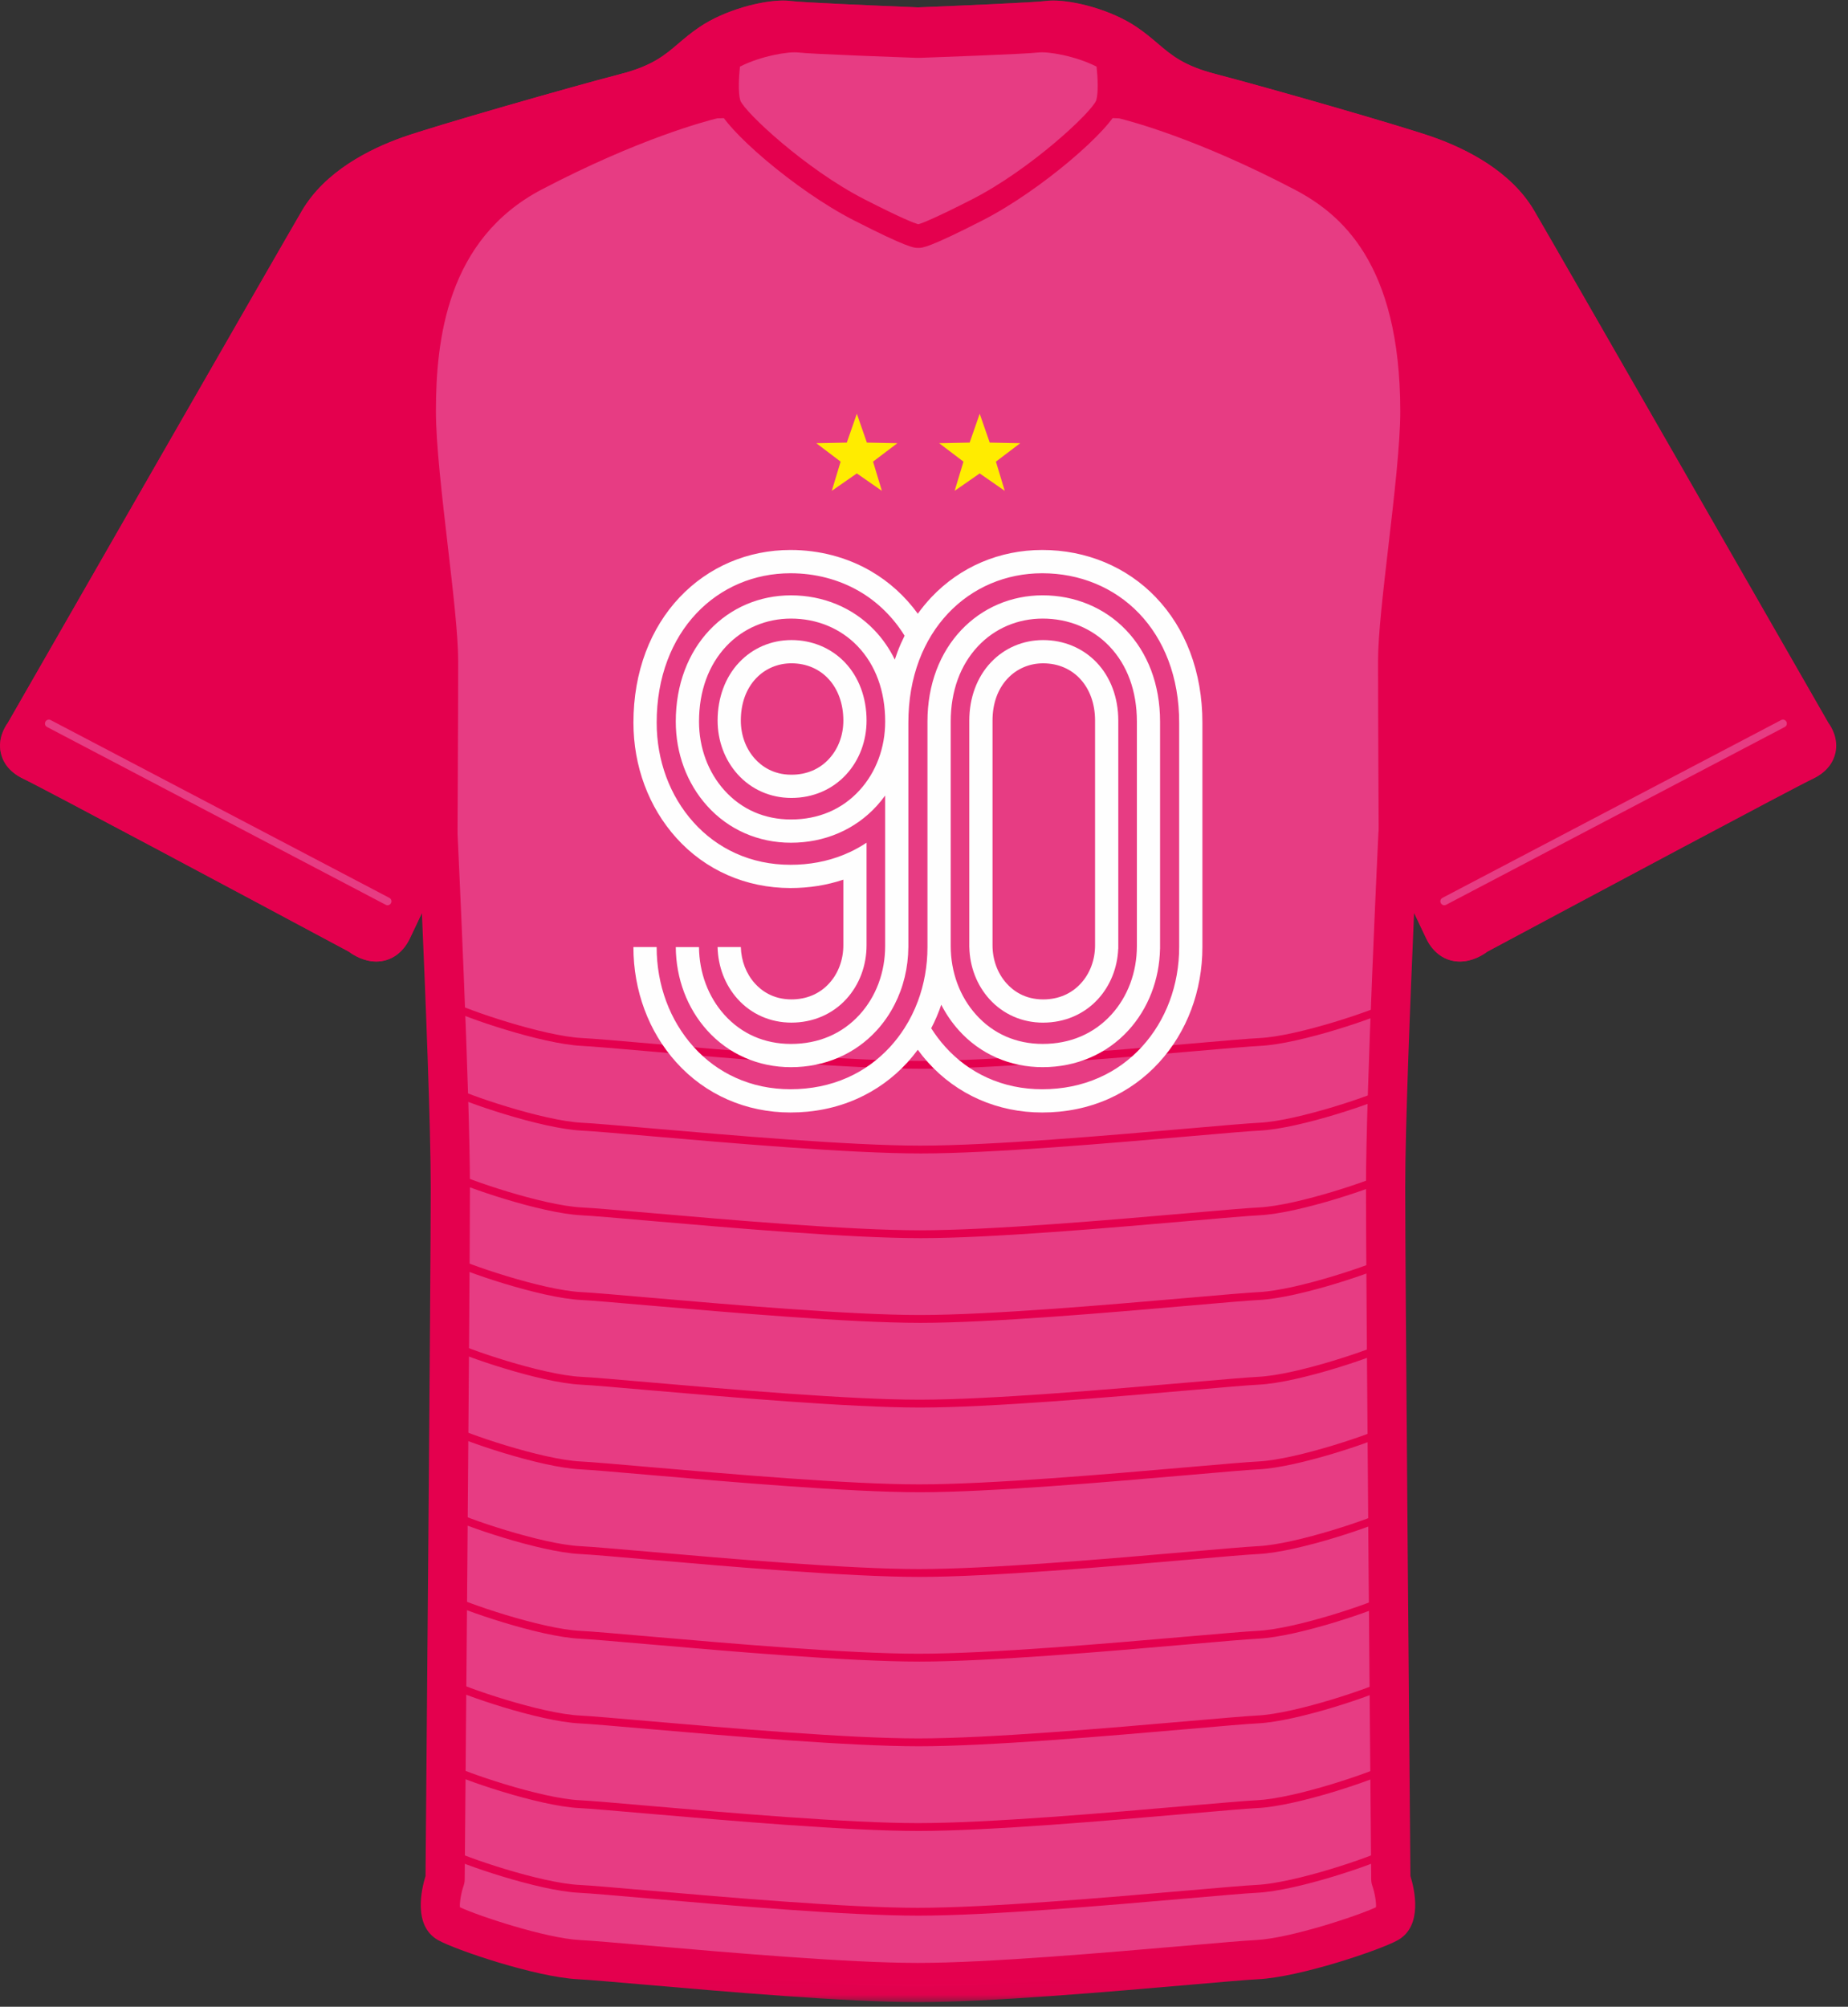 <?xml version="1.0" encoding="utf-8"?>
<svg height="127" viewBox="0 0 117 127" width="117" xmlns="http://www.w3.org/2000/svg" xmlns:xlink="http://www.w3.org/1999/xlink"><rect x="0" y="0" width="117" height="127" fill="#333333" stroke="none"/><mask id="a" fill="#fff"><path d="m0 .294h116.231v126.674h-116.231z" fill="#fff" fill-rule="evenodd"/></mask><g fill="none" fill-rule="evenodd" transform="translate(0 -1)"><path d="m58.137 126.466c6.287 0 18.951-1.323 21.435-1.447 2.482-.125 7.364-1.781 8.316-2.317.953-.539.165-2.774.165-2.774s-.331-37.777-.331-43.776c0-6.001.787-22.387.787-22.387s2.193 4.594 2.897 6.083 2.069.331 2.069.331 19.323-10.344 20.73-11.006c1.407-.663.497-1.738.497-1.738s-17.419-30.37-18.661-32.481c-1.241-2.11-3.724-3.392-5.709-4.096-1.986-.704-10.51-3.144-13.697-3.972-3.186-.828-3.723-2.027-5.378-3.144-1.655-1.117-4.056-1.572-4.924-1.448-.869.124-8.193.413-8.193.413h-.041s-7.324-.289-8.193-.413c-.868-.124-3.269.331-4.924 1.448-1.655 1.117-2.193 2.316-5.379 3.144-3.186.828-11.71 3.268-13.697 3.972-1.986.704-4.469 1.986-5.709 4.096-1.242 2.111-18.661 32.481-18.661 32.481s-.91 1.076.497 1.738c1.406.662 20.73 11.006 20.73 11.006s1.365 1.158 2.069-.331 2.898-6.083 2.898-6.083.786 16.386.786 22.387c0 5.999-.331 43.776-.331 43.776s-.787 2.235.165 2.773c.952.538 5.834 2.194 8.317 2.318 2.483.124 15.147 1.447 21.435 1.447z" fill="#e73c83"/><path d="m27.925 52.769.047.984c.007.164.787 16.46.787 22.398 0 5.932-.329 43.4-.332 43.779l-.013.081c-.187.529-.575 2.118.053 2.473.865.489 5.746 2.164 8.207 2.286.726.035 2.323.175 4.344.351 5.028.437 12.629 1.096 17.079 1.096h.041c4.451 0 12.05-.66 17.079-1.096 2.021-.175 3.618-.316 4.344-.351 2.46-.123 7.341-1.796 8.206-2.286.628-.355.239-1.945.054-2.473l-.014-.079c-.003-.379-.331-37.848-.331-43.78 0-5.938.778-22.234.787-22.398l.046-.984.425.889s2.194 4.595 2.897 6.084c.197.415.453.618.785.618.454 0 .895-.366.9-.371l.042-.029c.79-.423 19.346-10.355 20.741-11.012.365-.172.578-.382.631-.625.079-.364-.215-.726-.218-.729-.199-.341-17.459-30.43-18.685-32.515-1.236-2.101-3.716-3.328-5.578-3.989-2.012-.711-10.521-3.146-13.676-3.965-2.342-.609-3.316-1.438-4.258-2.241-.364-.31-.741-.631-1.197-.938-1.622-1.095-3.943-1.521-4.749-1.408-.871.124-7.918.404-8.219.416h-.051c-.31-.012-7.356-.292-8.228-.416-.807-.115-3.127.313-4.749 1.408-.456.308-.833.629-1.197.938-.942.803-1.917 1.632-4.258 2.241-3.156.819-11.666 3.254-13.676 3.965-1.863.661-4.344 1.887-5.579 3.989-1.226 2.085-18.486 32.174-18.66 32.478-.028.04-.324.402-.243.768.054.243.265.451.63.622 1.397.658 19.953 10.589 20.741 11.012l.043.029c.005.003.447.371.9.371.331 0 .588-.203.785-.618.703-1.49 2.897-6.084 2.897-6.084zm30.212 73.945h-.041c-4.472 0-12.085-.662-17.122-1.099-2.016-.174-3.609-.313-4.325-.35-2.578-.128-7.511-1.83-8.426-2.348-1.057-.597-.422-2.646-.292-3.031.013-1.434.332-37.891.332-43.735 0-5.077-.572-17.752-.74-21.386-.673 1.412-1.962 4.113-2.47 5.189-.353.746-.865.903-1.234.903-.575 0-1.085-.38-1.198-.47-.738-.395-19.333-10.348-20.698-10.99-.512-.241-.815-.565-.903-.967-.133-.607.305-1.132.323-1.154.149-.267 17.409-30.36 18.636-32.447 1.312-2.23 3.901-3.517 5.842-4.204 2.02-.715 10.556-3.157 13.718-3.979 2.232-.578 3.119-1.336 4.061-2.137.375-.319.763-.649 1.242-.971 1.543-1.043 3.699-1.511 4.736-1.511.137 0 .26.008.362.022.846.121 8.094.409 8.166.412.095-.003 7.343-.291 8.189-.412.103-.013.224-.022.362-.022 1.037 0 3.193.469 4.736 1.511.479.322.867.652 1.242.971.94.801 1.829 1.559 4.061 2.137 3.162.823 11.697 3.264 13.717 3.979 1.941.687 4.53 1.975 5.842 4.204 1.227 2.087 18.488 32.18 18.661 32.483.005 0 .429.519.298 1.119-.088.402-.391.726-.903.966-1.365.642-19.96 10.595-20.698 10.99-.114.09-.623.47-1.198.47-.367 0-.881-.157-1.234-.903-.508-1.077-1.796-3.777-2.47-5.189-.168 3.635-.739 16.311-.739 21.386 0 5.844.319 42.302.331 43.735.13.385.765 2.434-.291 3.031-.918.518-5.851 2.22-8.427 2.348-.715.037-2.308.175-4.325.35-5.036.438-12.648 1.099-17.121 1.099z" fill="#e73c83"/><g fill="#e4004e"><path d="m58.137 122.234c-4.514 0-12.126-.662-17.163-1.098-2.016-.175-3.609-.315-4.325-.35-2.575-.129-7.51-1.831-8.426-2.349-.12-.067-.162-.219-.095-.339.068-.119.22-.161.339-.094.866.489 5.748 2.163 8.207 2.285.726.036 2.323.175 4.344.351 5.028.437 12.628 1.097 17.079 1.097 4.492 0 12.091-.661 17.119-1.097 2.022-.175 3.619-.315 4.344-.351 2.459-.123 7.341-1.795 8.207-2.285.12-.067.271-.024.339.095s.025.271-.095.338c-.917.518-5.851 2.22-8.426 2.349-.715.035-2.308.174-4.325.35-5.036.437-12.648 1.098-17.121 1.098"/><path d="m58.156 116.874c-4.514 0-12.126-.662-17.162-1.098-2.017-.174-3.61-.314-4.325-.35-2.577-.128-7.511-1.831-8.427-2.349-.12-.066-.162-.219-.094-.338.067-.119.219-.162.338-.095.866.49 5.748 2.164 8.209 2.286.725.035 2.322.174 4.343.35 5.029.438 12.628 1.098 17.079 1.098 4.492 0 12.091-.661 17.12-1.098 2.021-.175 3.618-.315 4.344-.35 2.458-.123 7.34-1.796 8.207-2.285.119-.068.27-.025.338.094.068.12.026.271-.094.339-.918.517-5.852 2.22-8.426 2.348-.716.036-2.309.175-4.325.35-5.037.437-12.649 1.098-17.122 1.098"/><path d="m58.175 111.514c-4.514 0-12.126-.662-17.163-1.097-2.016-.175-3.609-.315-4.325-.35-2.575-.129-7.51-1.831-8.426-2.349-.12-.067-.162-.22-.095-.339.068-.119.22-.161.339-.094.866.489 5.748 2.163 8.207 2.285.726.036 2.323.175 4.344.351 5.029.437 12.628 1.097 17.079 1.097 4.492 0 12.091-.661 17.119-1.097 2.022-.175 3.619-.315 4.344-.351 2.459-.123 7.341-1.796 8.207-2.285.12-.067.271-.024.339.094.067.12.025.271-.095.339-.917.518-5.851 2.22-8.426 2.349-.715.035-2.308.174-4.325.35-5.036.436-12.648 1.097-17.121 1.097"/><path d="m58.194 106.155c-4.514 0-12.126-.662-17.162-1.098-2.017-.175-3.61-.314-4.325-.35-2.577-.128-7.511-1.831-8.427-2.349-.12-.067-.162-.219-.094-.339.067-.119.219-.161.338-.094.866.489 5.748 2.163 8.209 2.286.725.035 2.322.174 4.343.35 5.029.438 12.628 1.097 17.079 1.097 4.492 0 12.091-.66 17.12-1.097 2.021-.175 3.618-.315 4.344-.35 2.458-.124 7.34-1.796 8.207-2.285.119-.068.27-.025.338.094.068.12.026.271-.094.339-.918.517-5.852 2.22-8.426 2.348-.716.036-2.309.174-4.325.35-5.037.437-12.649 1.098-17.122 1.098"/><path d="m58.213 100.796c-4.514 0-12.126-.662-17.163-1.098-2.016-.174-3.609-.314-4.325-.349-2.575-.129-7.51-1.832-8.426-2.349-.12-.067-.162-.22-.095-.339.068-.119.22-.161.339-.094.866.489 5.748 2.163 8.207 2.285.726.036 2.323.175 4.344.351 5.028.437 12.628 1.097 17.079 1.097 4.492 0 12.091-.661 17.12-1.097 2.021-.175 3.618-.315 4.343-.351 2.459-.123 7.341-1.796 8.207-2.285.12-.067.271-.024.339.094.067.12.025.271-.095.339-.917.518-5.851 2.22-8.426 2.349-.715.035-2.308.174-4.325.349-5.036.437-12.648 1.098-17.121 1.098"/><path d="m58.232 95.437c-4.514 0-12.126-.662-17.162-1.098-2.017-.175-3.61-.314-4.325-.35-2.577-.129-7.511-1.831-8.427-2.349-.12-.067-.162-.219-.094-.339.067-.119.219-.16.338-.094.866.489 5.748 2.163 8.209 2.285.725.036 2.322.175 4.343.351 5.029.438 12.628 1.097 17.079 1.097 4.492 0 12.091-.66 17.12-1.097 2.021-.175 3.618-.315 4.344-.351 2.458-.123 7.34-1.795 8.207-2.285.119-.067.27-.024.338.095.068.12.026.271-.094.338-.918.518-5.852 2.22-8.426 2.349-.716.036-2.309.174-4.325.35-5.037.437-12.649 1.098-17.122 1.098"/><path d="m58.251 90.077c-4.514 0-12.126-.662-17.163-1.098-2.016-.174-3.609-.314-4.325-.35-2.575-.128-7.51-1.831-8.426-2.349-.12-.066-.162-.219-.095-.338.068-.12.22-.161.339-.095.866.49 5.748 2.164 8.207 2.286.726.035 2.323.175 4.344.351 5.029.437 12.628 1.097 17.079 1.097 4.492 0 12.091-.661 17.12-1.097 2.021-.175 3.618-.316 4.343-.351 2.459-.123 7.341-1.796 8.207-2.285.12-.067.271-.025.339.094.067.12.025.271-.095.339-.917.518-5.851 2.22-8.426 2.348-.715.036-2.308.175-4.325.35-5.036.437-12.648 1.098-17.121 1.098"/><path d="m58.269 84.718c-4.513 0-12.126-.662-17.162-1.098-2.017-.175-3.61-.315-4.325-.35-2.577-.129-7.511-1.831-8.427-2.349-.12-.067-.162-.22-.094-.339.067-.119.219-.161.338-.094.866.489 5.748 2.163 8.209 2.285.725.036 2.322.174 4.343.351 5.029.437 12.628 1.097 17.079 1.097 4.492 0 12.091-.661 17.12-1.097 2.021-.177 3.618-.315 4.344-.351 2.458-.123 7.34-1.795 8.207-2.285.12-.067.27-.024.338.095.068.119.026.27-.094.338-.918.518-5.852 2.22-8.426 2.349-.716.035-2.309.174-4.325.35-5.037.437-12.649 1.098-17.122 1.098"/><path d="m58.289 79.358c-4.514 0-12.126-.662-17.163-1.098-2.016-.175-3.609-.314-4.325-.35-2.575-.128-7.51-1.831-8.426-2.349-.12-.067-.162-.219-.095-.339.068-.119.221-.16.339-.094.866.489 5.748 2.163 8.207 2.286.726.035 2.323.174 4.344.35 5.029.438 12.628 1.097 17.079 1.097 4.492 0 12.091-.66 17.12-1.097 2.021-.175 3.618-.315 4.343-.35 2.459-.124 7.341-1.796 8.207-2.285.12-.068.271-.025.339.094.067.12.025.271-.095.339-.917.517-5.851 2.22-8.426 2.348-.715.036-2.308.174-4.325.35-5.036.437-12.648 1.098-17.121 1.098"/><path d="m58.307 73.998c-4.514 0-12.126-.662-17.162-1.098-2.017-.174-3.61-.314-4.325-.349-2.577-.129-7.511-1.832-8.427-2.349-.12-.067-.162-.22-.094-.339.067-.119.219-.161.338-.094.866.489 5.748 2.163 8.209 2.285.725.036 2.322.174 4.344.351 5.028.437 12.627 1.097 17.078 1.097 4.492 0 12.092-.661 17.12-1.097 2.021-.177 3.618-.315 4.344-.351 2.458-.123 7.34-1.796 8.207-2.285.119-.067.27-.024.338.094.068.12.026.271-.094.339-.918.518-5.852 2.22-8.426 2.349-.716.035-2.309.174-4.325.349-5.037.437-12.649 1.098-17.122 1.098"/><path d="m58.326 68.639c-4.514 0-12.126-.662-17.163-1.098-2.016-.175-3.609-.314-4.325-.35-2.575-.128-7.51-1.831-8.426-2.349-.12-.067-.162-.219-.095-.339.068-.118.22-.161.339-.094.866.489 5.748 2.163 8.207 2.286.726.035 2.323.174 4.344.35 5.029.438 12.628 1.097 17.079 1.097 4.492 0 12.091-.66 17.12-1.097 2.021-.175 3.618-.315 4.343-.35 2.459-.124 7.341-1.796 8.207-2.286.121-.067.271-.024.339.095.067.12.025.271-.095.339-.917.517-5.851 2.22-8.426 2.348-.715.036-2.308.174-4.325.35-5.036.437-12.648 1.098-17.121 1.098"/><path d="m58.137 5.024 5.358 1.903 7.53.33s4.552.994 11.502 4.635c6.952 3.641 7.366 11.089 7.366 15.143 0 4.055-1.408 12.497-1.408 15.807s.041 10.922.041 10.922 2.194 4.594 2.898 6.082c.703 1.491 2.068.332 2.068.332s19.324-10.345 20.73-11.006c1.408-.663.497-1.738.497-1.738s-17.419-30.371-18.66-32.482c-1.242-2.11-3.724-3.392-5.71-4.096-1.986-.703-10.509-3.144-13.696-3.971-3.186-.828-3.723-2.027-5.378-3.144-1.656-1.117-4.056-1.573-4.925-1.449-.869.125-8.192.414-8.192.414h-.042.022-.041s-7.324-.289-8.193-.414c-.868-.124-3.269.332-4.924 1.449-1.655 1.117-2.193 2.316-5.379 3.144-3.186.827-11.71 3.268-13.697 3.971-1.986.704-4.469 1.986-5.709 4.096-1.242 2.111-18.661 32.482-18.661 32.482s-.91 1.076.497 1.738c1.406.661 20.73 11.006 20.73 11.006s1.365 1.158 2.069-.332c.704-1.489 2.898-6.082 2.898-6.082s.04-7.612.04-10.922-1.407-11.752-1.407-15.807c0-4.055.414-11.502 7.366-15.143 6.951-3.641 11.502-4.635 11.502-4.635l7.531-.33 5.357-1.903z"/><path d="m49.577 3.515c-.857 0-2.689.437-3.903 1.255-.41.277-.749.567-1.109.873-.291.247-.593.503-.939.76.813-.242 1.278-.345 1.337-.357l.21-.028 7.346-.323 4.984-1.77c-1.94-.078-6.98-.29-7.774-.403-.042-.006-.093-.007-.151-.007zm14.159 2.18 7.555.351c.058.012.522.116 1.337.357-.348-.257-.649-.513-.939-.76-.359-.307-.699-.597-1.109-.873-1.214-.819-3.047-1.255-3.904-1.255-.057 0-.108.001-.151.007-.793.113-5.833.324-7.773.403zm26.033 47.786c.467.98 2.174 4.554 2.779 5.836l.001.002c.062-.033.124-.071.142-.087l.1-.086.117-.063c.782-.419 19.031-10.186 20.744-11.014l-.009-.018c-.173-.303-17.43-30.39-18.654-32.47-1.141-1.94-3.656-3.06-5.054-3.555-1.521-.538-7.079-2.151-10.904-3.211 1.24.552 2.603 1.207 4.073 1.976 7.199 3.771 8.031 11.076 8.031 16.244 0 2.203-.389 5.548-.765 8.786-.33 2.84-.642 5.522-.642 7.021 0 2.931.032 9.242.04 10.638zm-87.17-5.411c1.707.824 19.963 10.595 20.745 11.014l.118.063.1.086c.035.027.09.06.142.087l.001-.002c.605-1.282 2.311-4.857 2.779-5.836.008-1.397.04-7.708.04-10.638 0-1.5-.312-4.182-.642-7.021-.376-3.237-.765-6.583-.765-8.786 0-5.167.832-12.473 8.03-16.244 1.471-.769 2.835-1.423 4.075-1.976-3.826 1.06-9.385 2.674-10.905 3.211-1.398.495-3.913 1.615-5.055 3.555-1.223 2.08-18.481 32.166-18.654 32.47zm89.835 13.78c-.914 0-1.69-.537-2.132-1.472-.703-1.487-2.894-6.078-2.894-6.078l-.12-.251-.001-.277s-.041-7.617-.041-10.93c0-1.643.32-4.395.659-7.308.367-3.166.748-6.44.748-8.499 0-9.442-3.823-12.537-6.7-14.044-6.153-3.223-10.415-4.333-11.097-4.499l-7.601-.334-5.128-1.822-5.129 1.822-7.601.334c-.676.164-4.94 1.275-11.097 4.499-6.006 3.146-6.701 9.522-6.701 14.044 0 2.058.382 5.333.749 8.499.339 2.913.659 5.665.659 7.308 0 3.313-.041 10.93-.041 10.93l-.001.277-.12.251s-2.193 4.59-2.894 6.078c-.442.935-1.219 1.472-2.132 1.472-.799 0-1.458-.417-1.739-.628-6.7-3.585-19.494-10.417-20.58-10.926-1.003-.473-1.343-1.161-1.45-1.655-.193-.884.234-1.604.447-1.895 1.151-2.007 17.414-30.36 18.627-32.421 1.464-2.487 4.269-3.895 6.366-4.638 2.039-.722 10.623-3.177 13.799-4.002 2.011-.522 2.779-1.176 3.667-1.933.396-.337.805-.684 1.33-1.038 1.618-1.092 3.934-1.681 5.292-1.681.183 0 .352.01.502.032.585.084 5.23.289 8.039.402 2.799-.11 7.47-.318 8.057-.402.151-.022.319-.032.502-.032 1.358 0 3.675.588 5.292 1.681.525.354.934.702 1.33 1.038.889.758 1.656 1.411 3.667 1.933 3.176.825 11.761 3.281 13.799 4.002 2.097.743 4.902 2.151 6.365 4.638 1.213 2.061 17.474 30.411 18.627 32.421.213.291.64 1.012.447 1.895-.107.493-.446 1.182-1.451 1.655-1.085.51-13.879 7.341-20.578 10.926-.282.211-.941.628-1.739.628z"/></g><path d="m58.136 15.932s-.001.262 3.754-1.659c3.755-1.92 7.948-5.751 8.226-6.702.278-.951 0-2.822 0-2.822-1.507-.897-3.691-1.265-4.483-1.164-.791.1-7.459.332-7.459.332h-.038-.038s-6.668-.232-7.459-.332c-.792-.1-2.976.267-4.483 1.164 0 0-.278 1.871 0 2.822.278.952 4.471 4.782 8.226 6.702 3.755 1.921 3.754 1.659 3.754 1.659" fill="#e73c83"/><path d="m58.136 15.187h.029c.207-.063.975-.344 3.387-1.576 3.687-1.886 7.553-5.493 7.853-6.261.139-.477.096-1.443.021-2.133-1.329-.68-3.09-.971-3.7-.894-.801.1-6.84.314-7.526.338-.018.001-.11.001-.128 0-.686-.024-6.725-.237-7.526-.338-.608-.075-2.371.214-3.7.894-.074.691-.118 1.66.024 2.145.297.756 4.163 4.362 7.85 6.247 2.411 1.234 3.179 1.514 3.388 1.577.008-.001.015-.005.028 0m.037 1.502h-.074c-.22 0-.63 0-4.057-1.753-3.697-1.89-8.211-5.818-8.602-7.157-.315-1.078-.053-2.933-.022-3.14.033-.222.163-.416.355-.53 1.402-.836 3.399-1.287 4.568-1.287.149 0 .281.008.391.023.555.07 4.725.234 7.391.326 2.691-.092 6.86-.256 7.416-.326.11-.014.242-.023.39-.023 1.169 0 3.167.451 4.569 1.287.192.114.322.308.355.53.031.207.293 2.062-.022 3.14-.391 1.339-4.905 5.267-8.602 7.157-3.426 1.753-3.836 1.753-4.057 1.753" fill="#e4004e"/><path d="m29.117 120.963c1.132.536 5.445 1.967 7.607 2.077.743.037 2.348.177 4.379.353 5.012.435 12.585 1.093 16.993 1.093h.041c4.408 0 11.981-.659 16.993-1.093 2.031-.177 3.636-.316 4.38-.353 2.159-.109 6.473-1.541 7.606-2.077.027-.29-.073-.903-.234-1.365-.043-.127-.067-.263-.068-.397-.004-.379-.332-37.852-.332-43.788 0-5.96.779-22.281.788-22.445.027-.568.437-1.045.994-1.157.559-.114 1.12.169 1.366.682 0 0 2.195 4.596 2.9 6.086l.001.002c.061-.031.123-.07.141-.087.067-.057.14-.106.218-.148.782-.419 19.038-10.19 20.745-11.014-.003-.006-.006-.012-.01-.018-.174-.305-17.431-30.39-18.654-32.47-1.142-1.941-3.657-3.061-5.055-3.555-1.948-.691-10.531-3.145-13.593-3.94-2.563-.666-3.673-1.611-4.652-2.445-.36-.307-.7-.596-1.11-.872-1.214-.819-3.046-1.255-3.903-1.255-.058 0-.108.001-.151.007-.887.127-7.086.376-8.319.425-.017 0-.074.001-.091.001-1.282-.051-7.481-.299-8.367-.426-.043-.006-.094-.007-.152-.007-.856 0-2.689.437-3.902 1.255-.411.277-.75.566-1.11.872-.98.834-2.09 1.78-4.652 2.445-3.063.795-11.646 3.25-13.594 3.94-1.399.494-3.914 1.614-5.055 3.555-1.224 2.08-18.481 32.165-18.655 32.47-.004.005-.007.011-.009.018 1.706.824 19.962 10.595 20.745 11.014.077.041.151.091.218.148.034.028.089.061.141.087l.001-.002c.704-1.491 2.899-6.086 2.899-6.086.246-.513.808-.795 1.366-.682.557.113.968.589.995 1.157.007.164.788 16.485.788 22.445 0 5.937-.329 43.41-.332 43.787-.001.136-.025.273-.07.402-.159.458-.259 1.07-.232 1.362m29.02 6.005h-.041c-4.515 0-12.153-.663-17.208-1.101-2.006-.174-3.59-.313-4.289-.347-2.686-.135-7.785-1.866-8.866-2.477-1.6-.903-1.052-3.228-.794-4.057.026-2.936.329-37.868.329-43.573 0-3.837-.327-12.049-.559-17.372-.309.648-.581 1.223-.759 1.599-.442.935-1.219 1.472-2.131 1.472-.799 0-1.459-.417-1.74-.628-6.7-3.586-19.494-10.417-20.579-10.926-1.004-.473-1.344-1.161-1.451-1.655-.193-.884.234-1.604.447-1.895 1.152-2.008 17.415-30.36 18.627-32.421 1.464-2.488 4.269-3.895 6.366-4.638 2.039-.722 10.623-3.177 13.8-4.003 2.01-.521 2.778-1.175 3.667-1.932.395-.337.805-.684 1.329-1.039 1.618-1.091 3.934-1.679 5.292-1.679.184 0 .352.009.503.032.585.084 5.227.289 8.037.401 2.81-.111 7.453-.317 8.038-.401.15-.023.319-.032.502-.032 1.358 0 3.675.588 5.292 1.679.524.355.933.703 1.33 1.039.889.758 1.656 1.411 3.667 1.932 3.176.826 11.761 3.282 13.799 4.003 2.095.743 4.902 2.15 6.365 4.638 1.213 2.061 17.475 30.413 18.627 32.421.213.291.639 1.012.447 1.895-.107.493-.447 1.182-1.451 1.655-1.085.51-13.879 7.34-20.579 10.926-.282.211-.94.628-1.739.628-.913 0-1.689-.537-2.131-1.472-.178-.376-.451-.951-.759-1.599-.232 5.323-.561 13.535-.561 17.372 0 5.704.305 40.638.33 43.573.258.83.806 3.153-.795 4.058-1.081.61-6.181 2.341-8.865 2.476-.699.034-2.282.172-4.289.347-5.054.439-12.692 1.101-17.208 1.101" fill="#e4004e" mask="url(#a)" transform="translate(0 .739)"/><path d="m54.248 27.186.635 1.824 1.93.039-1.539 1.166.559 1.848-1.586-1.102-1.585 1.102.559-1.848-1.539-1.166 1.93-.039z" fill="#ffec00"/><path d="m52.497 49.015c-.606.665-1.432 1.014-2.39 1.014-1.161 0-1.899-.549-2.314-1.01-.574-.638-.89-1.496-.89-2.417 0-1.082.332-2.004.961-2.67.582-.615 1.378-.954 2.243-.954 1.935 0 3.287 1.491 3.287 3.624 0 .922-.318 1.779-.897 2.412m-2.39-7.507c-1.274 0-2.45.503-3.31 1.415-.881.93-1.364 2.237-1.364 3.679 0 1.283.449 2.49 1.268 3.4.868.965 2.077 1.497 3.406 1.497 1.362 0 2.596-.53 3.476-1.493.828-.905 1.281-2.115 1.281-3.404 0-1.448-.489-2.757-1.377-3.684-.871-.909-2.072-1.41-3.38-1.41" fill="#fefefe"/><path d="m60.192 46.667c0-1.925.601-3.579 1.735-4.779 1.06-1.123 2.511-1.74 4.088-1.74 1.639 0 3.135.618 4.214 1.743 1.144 1.193 1.749 2.845 1.749 4.776v14.204c0 1.658-.576 3.202-1.621 4.347-1.106 1.209-2.605 1.848-4.342 1.848-1.672 0-3.13-.638-4.214-1.844-1.038-1.153-1.609-2.698-1.609-4.351zm-5.772 4.347c-1.103 1.209-2.604 1.848-4.341 1.848-1.672 0-3.13-.638-4.215-1.844-1.036-1.152-1.608-2.697-1.608-4.351 0-1.925.601-3.579 1.735-4.779 1.06-1.123 2.513-1.74 4.088-1.74 1.639 0 3.135.618 4.214 1.743 1.144 1.193 1.749 2.845 1.749 4.776 0 1.657-.576 3.202-1.622 4.347zm18.76-12.212c-1.851-1.931-4.406-2.996-7.193-2.996-2.705 0-5.199 1.065-7.027 2.999-.306.325-.59.67-.852 1.035-.802-1.107-1.819-2.029-2.985-2.703-1.502-.87-3.257-1.331-5.073-1.331-2.705 0-5.198 1.065-7.026 2.999-.923.978-1.643 2.141-2.141 3.457-.516 1.37-.779 2.874-.779 4.47 0 2.759.963 5.349 2.712 7.293 1.843 2.048 4.411 3.176 7.234 3.176 1.174 0 2.294-.179 3.343-.53v4.15c0 .922-.319 1.78-.897 2.412-.606.665-1.432 1.015-2.391 1.015-1.16 0-1.898-.549-2.313-1.011-.55-.611-.863-1.425-.889-2.301h-1.471c.027 1.241.474 2.403 1.268 3.286.868.964 2.077 1.496 3.405 1.496 1.363 0 2.597-.531 3.477-1.492.827-.906 1.281-2.116 1.281-3.405v-4.782-1.709c-.332.222-.683.421-1.047.591-.139.065-.281.127-.423.184-1.03.415-2.152.625-3.343.625-1.24 0-2.41-.245-3.478-.729-1.01-.457-1.906-1.116-2.663-1.958-1.505-1.673-2.334-3.913-2.334-6.31 0-1.419.229-2.747.684-3.95.427-1.132 1.045-2.131 1.833-2.967 1.546-1.636 3.661-2.537 5.957-2.537 1.558 0 3.058.391 4.337 1.131 1.166.674 2.157 1.646 2.885 2.822-.166.333-.319.677-.452 1.031-.06.159-.116.318-.168.48-.341-.697-.775-1.323-1.299-1.869-1.357-1.416-3.231-2.197-5.275-2.197-1.984 0-3.815.782-5.156 2.201-.677.716-1.204 1.568-1.568 2.532-.378.999-.569 2.095-.569 3.258 0 2.016.705 3.911 1.985 5.333 1.352 1.504 3.236 2.332 5.308 2.332 2.13 0 4.057-.826 5.427-2.327.192-.209.37-.43.536-.66v9.526c0 1.658-.576 3.202-1.622 4.347-1.103 1.209-2.604 1.848-4.341 1.848-1.672 0-3.13-.638-4.215-1.844-1.023-1.138-1.593-2.658-1.608-4.286h-1.47c.015 1.993.718 3.862 1.985 5.27 1.352 1.503 3.236 2.331 5.308 2.331 2.13 0 4.057-.827 5.427-2.327.448-.49.825-1.036 1.128-1.628.564-1.096.867-2.341.877-3.643h.001v-.003-.065-14.139c0-1.419.229-2.747.683-3.95.428-1.132 1.046-2.131 1.834-2.967 1.546-1.636 3.661-2.537 5.957-2.537 2.383 0 4.562.902 6.132 2.541.798.832 1.42 1.83 1.852 2.965.456 1.199.687 2.529.687 3.948v14.204c0 2.403-.836 4.644-2.357 6.307-.769.841-1.683 1.502-2.717 1.959-1.098.486-2.309.732-3.597.732-1.24 0-2.41-.245-3.479-.73-1.009-.457-1.906-1.116-2.662-1.958-.328-.364-.623-.757-.887-1.171.124-.238.241-.483.346-.731.106-.248.203-.503.291-.76.298.586.671 1.13 1.112 1.621 1.351 1.503 3.236 2.331 5.307 2.331 2.13 0 4.056-.827 5.427-2.327 1.255-1.374 1.963-3.202 2.004-5.159h.002v-.18-14.204c0-1.165-.192-2.262-.57-3.26-.369-.966-.901-1.819-1.588-2.534-1.357-1.416-3.232-2.197-5.275-2.197-1.984 0-3.815.782-5.156 2.201-.676.716-1.205 1.568-1.569 2.532-.377.999-.568 2.095-.568 3.258v14.204.065c0 1.201-.209 2.36-.607 3.428-.224.602-.509 1.173-.85 1.706-.266.416-.566.807-.899 1.173-.77.841-1.685 1.502-2.718 1.959-1.098.486-2.308.732-3.597.732-1.24 0-2.41-.245-3.478-.73-1.01-.457-1.906-1.116-2.663-1.958-1.505-1.673-2.334-3.913-2.334-6.31h-1.471c0 2.759.963 5.35 2.712 7.294 1.843 2.047 4.411 3.175 7.234 3.175 1.495 0 2.905-.289 4.192-.858 1.222-.542 2.302-1.319 3.209-2.312.233-.256.451-.522.657-.8.201.276.416.541.644.795 1.842 2.047 4.41 3.175 7.234 3.175 1.495 0 2.905-.289 4.192-.858 1.221-.542 2.302-1.319 3.209-2.312 1.766-1.935 2.74-4.527 2.74-7.299v-14.204c0-1.599-.263-3.104-.782-4.471-.502-1.32-1.23-2.485-2.166-3.459z" fill="#fefefe"/><path d="m62.838 46.603c0-1.082.332-2.004.962-2.67.581-.615 1.378-.954 2.242-.954 1.935 0 3.288 1.491 3.288 3.624v14.218c0 .923-.318 1.78-.897 2.412-.606.666-1.433 1.016-2.391 1.016-1.161 0-1.899-.55-2.313-1.012-.574-.637-.891-1.496-.891-2.417zm3.204 19.116c1.363 0 2.597-.531 3.477-1.493.777-.852 1.226-1.972 1.277-3.176h.005v-.229-14.218c0-1.448-.489-2.757-1.378-3.684-.872-.909-2.073-1.411-3.381-1.411-1.274 0-2.45.504-3.31 1.416-.879.93-1.364 2.237-1.364 3.679v14.218.119h.002c.026 1.24.473 2.401 1.266 3.283.868.965 2.079 1.497 3.406 1.497z" fill="#fefefe"/><path d="m24.537 58.289c-.039 0-.078-.009-.115-.028l-21.442-11.252c-.122-.062-.168-.213-.104-.334.063-.121.213-.168.334-.104l21.442 11.251c.122.063.168.214.104.334-.044.085-.13.133-.22.133" fill="#e73c83"/><path d="m91.44 58.289c-.09 0-.175-.049-.22-.133-.064-.121-.018-.271.104-.334l21.441-11.251c.122-.064.271-.017.335.104.063.122.017.273-.105.334l-21.441 11.252c-.036.019-.076.028-.115.028" fill="#e73c83"/><path d="m62.027 27.186.634 1.824 1.93.039-1.538 1.166.559 1.848-1.586-1.102-1.586 1.102.559-1.848-1.538-1.166 1.93-.039z" fill="#ffec00"/></g></svg>
